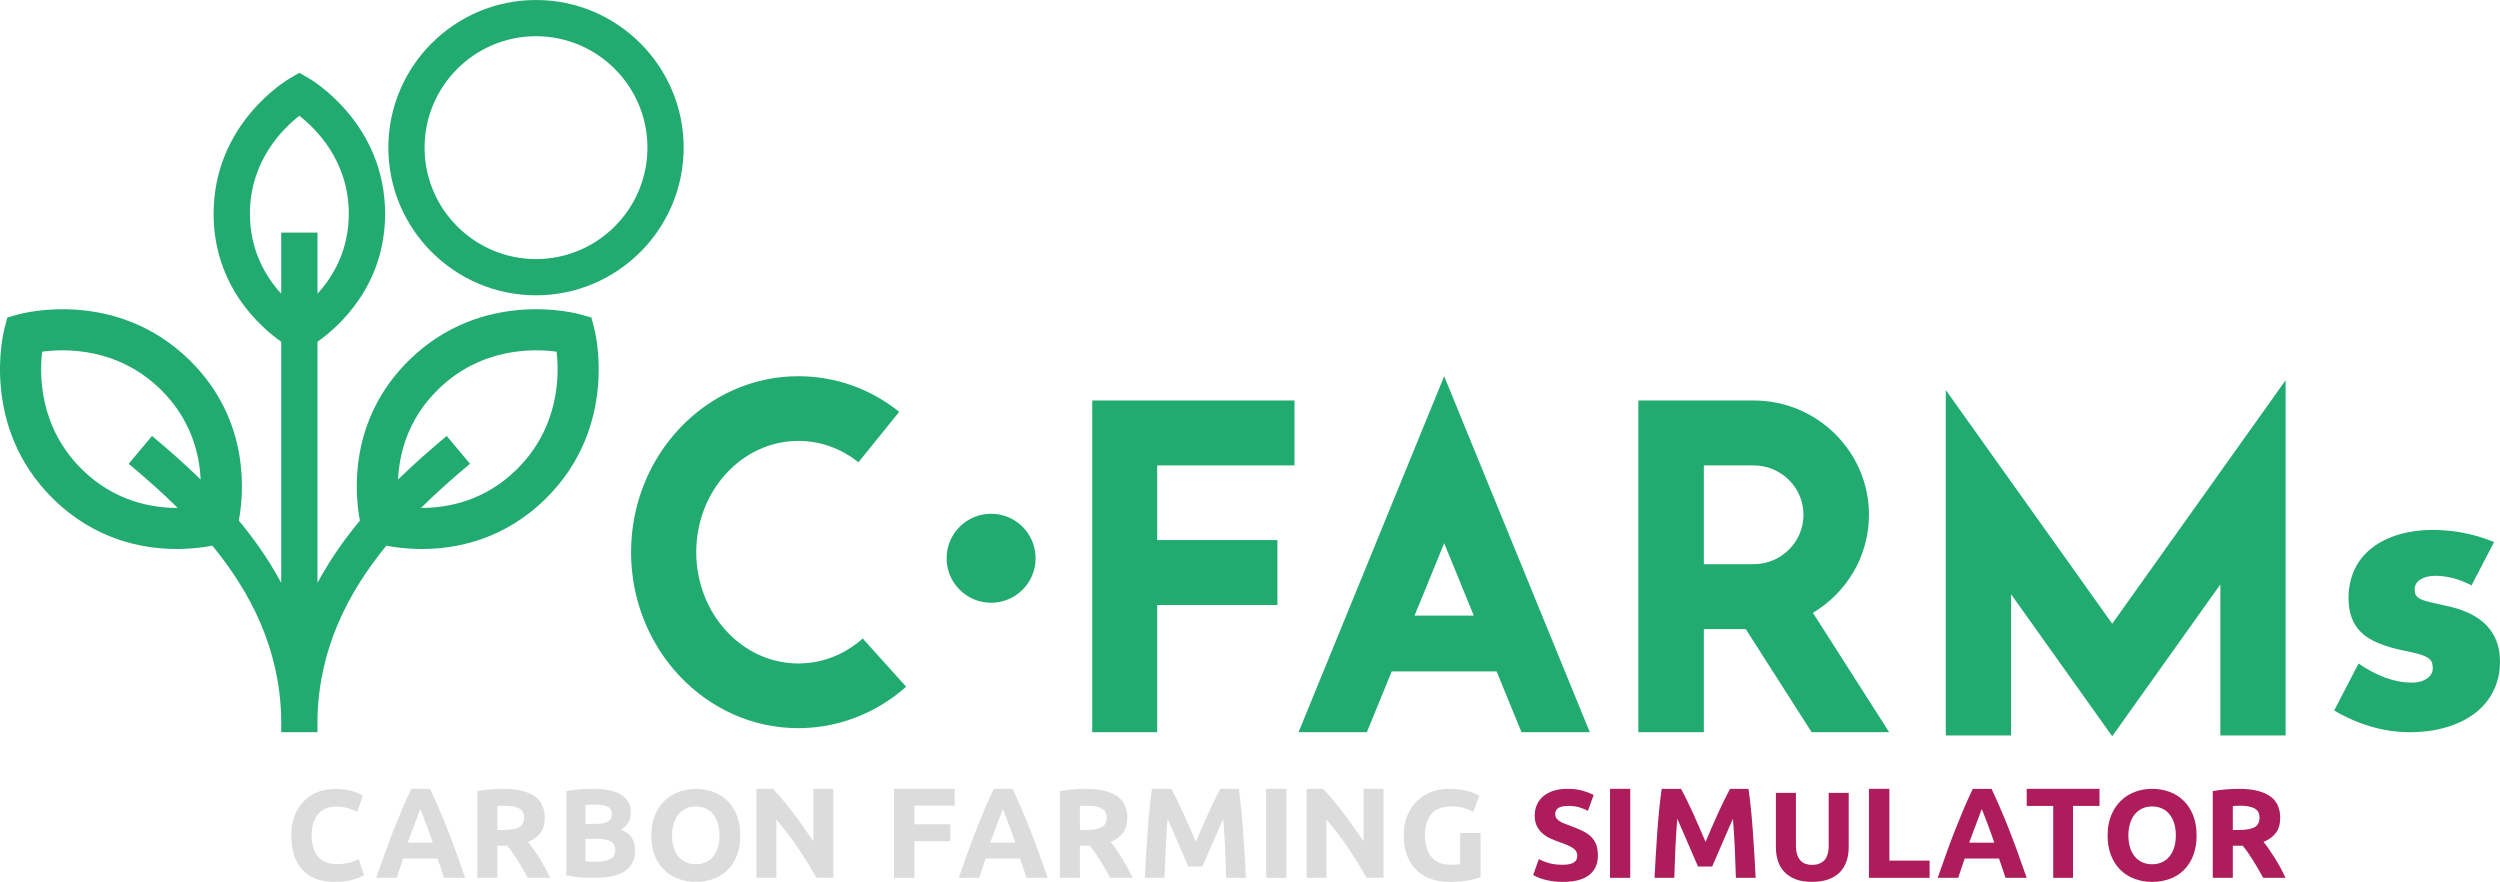 <!--Scalable Vector Graphic-->
<svg width="618px" height="218px" viewBox="0 0 618 218" version="1.1" xmlns="http://www.w3.org/2000/svg" xmlns:xlink="http://www.w3.org/1999/xlink">
    <g id="Landing-Page" stroke="none" stroke-width="1" fill="none" fill-rule="evenodd">
        <g id="Landing-working" transform="translate(-652, -121)">
            <g id="Cfarms---logo-color-DKBG" transform="translate(652, 121)">
                <g id="Group-2" transform="translate(72, 195)">
                    <path d="M10.776,23 C7.266,23 4.593,22.004 2.756,20.011 C0.919,18.017 0,15.185 0,11.516 C0,9.692 0.28,8.063 0.84,6.633 C1.401,5.2 2.169,3.992 3.145,3.006 C4.121,2.02 5.283,1.272 6.633,0.762 C7.983,0.253 9.446,0 11.025,0 C11.937,0 12.767,0.067 13.516,0.206 C14.264,0.344 14.917,0.502 15.478,0.683 C16.038,0.863 16.505,1.049 16.879,1.239 C17.254,1.43 17.522,1.578 17.69,1.684 L16.289,5.694 C15.623,5.332 14.85,5.026 13.967,4.771 C13.085,4.517 12.083,4.389 10.962,4.389 C10.214,4.389 9.482,4.517 8.766,4.771 C8.05,5.026 7.416,5.432 6.868,5.995 C6.317,6.557 5.875,7.285 5.543,8.176 C5.21,9.066 5.045,10.148 5.045,11.42 C5.045,12.44 5.154,13.388 5.373,14.266 C5.59,15.147 5.942,15.906 6.432,16.543 C6.919,17.177 7.556,17.683 8.345,18.053 C9.135,18.425 10.09,18.611 11.212,18.611 C11.917,18.611 12.551,18.568 13.111,18.483 C13.672,18.4 14.17,18.297 14.606,18.182 C15.042,18.063 15.426,17.933 15.759,17.783 C16.091,17.635 16.392,17.497 16.661,17.371 L18,21.346 C17.315,21.77 16.35,22.155 15.104,22.493 C13.858,22.832 12.415,23 10.776,23" id="Fill-1" fill="#DCDCDC"></path>
                    <path d="M31.89,4.986 C31.781,5.303 31.62,5.739 31.411,6.291 C31.201,6.839 30.962,7.475 30.694,8.196 C30.426,8.917 30.126,9.71 29.793,10.577 C29.462,11.444 29.126,12.352 28.783,13.302 L34.993,13.302 C34.66,12.347 34.339,11.436 34.027,10.567 C33.716,9.698 33.421,8.905 33.14,8.183 C32.859,7.463 32.613,6.827 32.403,6.277 C32.19,5.729 32.02,5.298 31.89,4.986 L31.89,4.986 Z M37.763,22 C37.521,21.237 37.262,20.451 36.984,19.644 C36.706,18.841 36.429,18.036 36.153,17.238 L27.671,17.238 C27.396,18.041 27.121,18.845 26.846,19.651 C26.571,20.458 26.314,21.242 26.076,22 L21,22 C21.817,19.632 22.592,17.44 23.325,15.43 C24.059,13.419 24.776,11.523 25.477,9.746 C26.181,7.968 26.872,6.282 27.553,4.683 C28.234,3.085 28.942,1.525 29.675,0 L34.309,0 C35.024,1.525 35.727,3.085 36.42,4.683 C37.111,6.282 37.809,7.968 38.513,9.746 C39.216,11.523 39.935,13.419 40.669,15.43 C41.404,17.44 42.182,19.632 43,22 L37.763,22 Z" id="Fill-3" fill="#DCDCDC"></path>
                    <path d="M52.73,4.174 C52.37,4.174 52.048,4.183 51.761,4.206 C51.475,4.225 51.207,4.248 50.953,4.268 L50.953,10.17 L52.348,10.17 C54.211,10.17 55.544,9.939 56.349,9.478 C57.152,9.018 57.555,8.234 57.555,7.125 C57.555,6.058 57.147,5.3 56.334,4.849 C55.519,4.399 54.318,4.174 52.73,4.174 M52.445,0 C55.747,0 58.274,0.579 60.031,1.743 C61.788,2.904 62.667,4.708 62.667,7.155 C62.667,8.684 62.313,9.922 61.603,10.874 C60.894,11.826 59.874,12.575 58.54,13.118 C58.985,13.662 59.449,14.284 59.936,14.987 C60.423,15.688 60.905,16.42 61.381,17.183 C61.856,17.947 62.318,18.742 62.762,19.567 C63.206,20.394 63.619,21.206 64,22 L58.464,22 C58.061,21.289 57.65,20.566 57.237,19.834 C56.823,19.101 56.398,18.39 55.962,17.7 C55.526,17.009 55.096,16.355 54.672,15.74 C54.247,15.123 53.821,14.56 53.397,14.061 L50.953,14.061 L50.953,22 L46,22 L46,0.564 C47.08,0.356 48.195,0.21 49.349,0.126 C50.504,0.042 51.535,0 52.445,0" id="Fill-5" fill="#DCDCDC"></path>
                    <path d="M72.723,12.363 L72.723,17.911 C73.076,17.953 73.458,17.982 73.874,18.004 C74.289,18.023 74.744,18.034 75.24,18.034 C76.691,18.034 77.861,17.828 78.753,17.416 C79.643,17.002 80.09,16.237 80.09,15.123 C80.09,14.13 79.716,13.423 78.97,12.998 C78.225,12.575 77.157,12.363 75.769,12.363 L72.723,12.363 Z M72.723,8.677 L75.085,8.677 C76.576,8.677 77.645,8.486 78.287,8.102 C78.929,7.721 79.25,7.107 79.25,6.259 C79.25,5.391 78.918,4.783 78.256,4.431 C77.594,4.079 76.618,3.903 75.334,3.903 C74.92,3.903 74.475,3.91 73.999,3.921 C73.522,3.93 73.097,3.956 72.723,3.996 L72.723,8.677 Z M75.179,22 C73.999,22 72.821,21.964 71.652,21.893 C70.48,21.82 69.263,21.648 68,21.383 L68,0.557 C68.994,0.371 70.082,0.231 71.264,0.138 C72.444,0.046 73.542,0 74.557,0 C75.925,0 77.184,0.098 78.333,0.293 C79.483,0.491 80.473,0.826 81.302,1.3 C82.129,1.777 82.778,2.4 83.243,3.175 C83.71,3.949 83.943,4.905 83.943,6.042 C83.943,7.758 83.114,9.109 81.456,10.102 C82.825,10.618 83.757,11.321 84.253,12.209 C84.751,13.096 85,14.098 85,15.216 C85,17.467 84.177,19.16 82.528,20.297 C80.881,21.434 78.431,22 75.179,22 L75.179,22 Z" id="Fill-7" fill="#DCDCDC"></path>
                    <path d="M94.133,11.516 C94.133,12.598 94.265,13.574 94.531,14.443 C94.796,15.313 95.179,16.062 95.679,16.686 C96.179,17.311 96.79,17.795 97.513,18.134 C98.234,18.473 99.063,18.643 99.999,18.643 C100.913,18.643 101.736,18.473 102.47,18.134 C103.204,17.795 103.821,17.311 104.32,16.686 C104.819,16.062 105.201,15.313 105.468,14.443 C105.734,13.574 105.866,12.598 105.866,11.516 C105.866,10.434 105.734,9.453 105.468,8.572 C105.201,7.694 104.819,6.939 104.32,6.314 C103.821,5.688 103.204,5.207 102.47,4.866 C101.736,4.527 100.913,4.356 99.999,4.356 C99.063,4.356 98.234,4.532 97.513,4.883 C96.79,5.232 96.179,5.721 95.679,6.347 C95.179,6.971 94.796,7.724 94.531,8.605 C94.265,9.486 94.133,10.454 94.133,11.516 M111,11.516 C111,13.403 110.718,15.062 110.155,16.495 C109.591,17.925 108.82,19.125 107.844,20.089 C106.865,21.055 105.702,21.783 104.352,22.27 C103.002,22.757 101.551,23 99.999,23 C98.491,23 97.067,22.757 95.727,22.27 C94.388,21.783 93.218,21.055 92.22,20.089 C91.221,19.125 90.435,17.925 89.86,16.495 C89.287,15.062 89,13.403 89,11.516 C89,9.629 89.297,7.968 89.893,6.537 C90.487,5.103 91.289,3.902 92.3,2.926 C93.309,1.949 94.479,1.219 95.806,0.729 C97.134,0.242 98.532,0 99.999,0 C101.508,0 102.933,0.242 104.272,0.729 C105.611,1.219 106.78,1.949 107.779,2.926 C108.778,3.902 109.565,5.103 110.138,6.537 C110.713,7.968 111,9.629 111,11.516" id="Fill-9" fill="#DCDCDC"></path>
                    <path d="M129.824,22 C128.4,19.481 126.86,16.995 125.201,14.541 C123.544,12.085 121.78,9.768 119.91,7.587 L119.91,22 L115,22 L115,0 L119.049,0 C119.749,0.698 120.525,1.558 121.375,2.572 C122.226,3.588 123.091,4.672 123.974,5.827 C124.856,6.978 125.732,8.176 126.605,9.412 C127.475,10.651 128.294,11.842 129.058,12.986 L129.058,0 L134,0 L134,22 L129.824,22 Z" id="Fill-12" fill="#DCDCDC"></path>
                    <polygon id="Fill-14" fill="#DCDCDC" points="149 22 149 0 164 0 164 4.159 154.044 4.159 154.044 8.762 162.901 8.762 162.901 12.921 154.044 12.921 154.044 22"></polygon>
                    <path d="M175.89,4.986 C175.781,5.303 175.62,5.739 175.411,6.291 C175.201,6.839 174.962,7.475 174.694,8.196 C174.426,8.917 174.126,9.71 173.793,10.577 C173.462,11.444 173.126,12.352 172.783,13.302 L178.993,13.302 C178.66,12.347 178.339,11.436 178.027,10.567 C177.716,9.698 177.421,8.905 177.14,8.183 C176.859,7.463 176.613,6.827 176.403,6.277 C176.19,5.729 176.02,5.298 175.89,4.986 L175.89,4.986 Z M181.763,22 C181.521,21.237 181.262,20.451 180.984,19.644 C180.706,18.841 180.429,18.036 180.153,17.238 L171.671,17.238 C171.396,18.041 171.121,18.845 170.846,19.651 C170.571,20.458 170.314,21.242 170.076,22 L165,22 C165.817,19.632 166.592,17.44 167.325,15.43 C168.059,13.419 168.776,11.523 169.477,9.746 C170.181,7.968 170.872,6.282 171.553,4.683 C172.234,3.085 172.942,1.525 173.675,0 L178.309,0 C179.024,1.525 179.727,3.085 180.42,4.683 C181.111,6.282 181.809,7.968 182.513,9.746 C183.216,11.523 183.935,13.419 184.669,15.43 C185.404,17.44 186.182,19.632 187,22 L181.763,22 Z" id="Fill-16" fill="#DCDCDC"></path>
                    <path d="M196.73,4.174 C196.37,4.174 196.048,4.183 195.761,4.206 C195.475,4.225 195.207,4.248 194.953,4.268 L194.953,10.17 L196.348,10.17 C198.211,10.17 199.544,9.939 200.349,9.478 C201.152,9.018 201.555,8.234 201.555,7.125 C201.555,6.058 201.147,5.3 200.334,4.849 C199.519,4.399 198.318,4.174 196.73,4.174 M196.445,0 C199.747,0 202.274,0.579 204.031,1.743 C205.788,2.904 206.667,4.708 206.667,7.155 C206.667,8.684 206.313,9.922 205.603,10.874 C204.894,11.826 203.874,12.575 202.54,13.118 C202.985,13.662 203.449,14.284 203.936,14.987 C204.423,15.688 204.905,16.42 205.381,17.183 C205.856,17.947 206.318,18.742 206.762,19.567 C207.206,20.394 207.619,21.206 208,22 L202.464,22 C202.061,21.289 201.65,20.566 201.237,19.834 C200.823,19.101 200.398,18.39 199.962,17.7 C199.526,17.009 199.096,16.355 198.672,15.74 C198.247,15.123 197.821,14.56 197.397,14.061 L194.953,14.061 L194.953,22 L190,22 L190,0.564 C191.08,0.356 192.195,0.21 193.349,0.126 C194.504,0.042 195.535,0 196.445,0" id="Fill-18" fill="#DCDCDC"></path>
                    <path d="M217.556,0 C217.942,0.698 218.387,1.563 218.893,2.589 C219.397,3.616 219.923,4.724 220.471,5.922 C221.019,7.116 221.562,8.338 222.098,9.588 C222.634,10.837 223.14,12.011 223.612,13.111 C224.085,12.011 224.589,10.837 225.127,9.588 C225.663,8.338 226.206,7.116 226.753,5.922 C227.3,4.724 227.827,3.616 228.332,2.589 C228.836,1.563 229.283,0.698 229.669,0 L234.232,0 C234.447,1.463 234.644,3.095 234.826,4.905 C235.009,6.716 235.168,8.598 235.309,10.556 C235.448,12.514 235.576,14.475 235.695,16.444 C235.812,18.412 235.913,20.265 236,22 L231.115,22 C231.051,19.861 230.964,17.536 230.858,15.016 C230.751,12.497 230.59,9.958 230.376,7.397 C229.989,8.286 229.559,9.27 229.086,10.349 C228.614,11.428 228.147,12.507 227.685,13.586 C227.223,14.665 226.777,15.697 226.346,16.681 C225.918,17.665 225.552,18.507 225.25,19.206 L221.75,19.206 C221.447,18.507 221.082,17.665 220.652,16.681 C220.223,15.697 219.776,14.665 219.314,13.586 C218.853,12.507 218.386,11.428 217.913,10.349 C217.441,9.27 217.011,8.286 216.623,7.397 C216.409,9.958 216.249,12.497 216.141,15.016 C216.033,17.536 215.949,19.861 215.884,22 L211,22 C211.087,20.265 211.188,18.412 211.305,16.444 C211.423,14.475 211.551,12.514 211.691,10.556 C211.83,8.598 211.991,6.716 212.173,4.905 C212.354,3.095 212.553,1.463 212.767,0 L217.556,0 Z" id="Fill-20" fill="#DCDCDC"></path>
                    <polygon id="Fill-22" fill="#DCDCDC" points="241 22 246 22 246 0 241 0"></polygon>
                    <path d="M265.824,22 C264.4,19.481 262.86,16.995 261.201,14.541 C259.544,12.085 257.78,9.768 255.91,7.587 L255.91,22 L251,22 L251,0 L255.049,0 C255.749,0.698 256.525,1.558 257.375,2.572 C258.226,3.588 259.091,4.672 259.974,5.827 C260.856,6.978 261.732,8.176 262.605,9.412 C263.475,10.651 264.294,11.842 265.058,12.986 L265.058,0 L270,0 L270,22 L265.824,22 Z" id="Fill-24" fill="#DCDCDC"></path>
                    <path d="M286.912,4.332 C284.559,4.332 282.86,4.973 281.813,6.259 C280.766,7.543 280.243,9.3 280.243,11.531 C280.243,12.614 280.373,13.596 280.632,14.478 C280.889,15.358 281.279,16.117 281.797,16.756 C282.315,17.394 282.962,17.886 283.74,18.236 C284.516,18.587 285.422,18.762 286.459,18.762 C287.019,18.762 287.499,18.753 287.899,18.731 C288.297,18.71 288.648,18.668 288.951,18.602 L288.951,10.925 L294,10.925 L294,21.851 C293.396,22.087 292.424,22.336 291.087,22.599 C289.749,22.866 288.098,23 286.134,23 C284.452,23 282.923,22.743 281.554,22.236 C280.184,21.726 279.013,20.982 278.041,20.005 C277.071,19.027 276.321,17.828 275.792,16.407 C275.264,14.982 275,13.358 275,11.531 C275,9.684 275.29,8.049 275.873,6.624 C276.456,5.202 277.254,3.997 278.269,3.01 C279.282,2.023 280.475,1.274 281.845,0.763 C283.216,0.254 284.677,0 286.231,0 C287.289,0 288.244,0.067 289.097,0.206 C289.949,0.344 290.681,0.502 291.297,0.684 C291.912,0.864 292.419,1.05 292.819,1.241 C293.217,1.432 293.503,1.58 293.676,1.686 L292.22,5.669 C291.529,5.31 290.736,4.995 289.841,4.729 C288.946,4.465 287.969,4.332 286.912,4.332" id="Fill-25" fill="#DCDCDC"></path>
                    <path d="M314.351,18.769 C315.046,18.769 315.623,18.712 316.076,18.595 C316.532,18.478 316.895,18.32 317.17,18.117 C317.444,17.916 317.634,17.678 317.74,17.401 C317.845,17.126 317.899,16.819 317.899,16.48 C317.899,15.758 317.561,15.157 316.885,14.681 C316.209,14.204 315.046,13.69 313.4,13.137 C312.681,12.884 311.963,12.593 311.246,12.265 C310.527,11.936 309.883,11.521 309.313,11.022 C308.742,10.525 308.278,9.92 307.917,9.21 C307.559,8.5 307.379,7.634 307.379,6.616 C307.379,5.599 307.57,4.68 307.95,3.865 C308.33,3.049 308.869,2.354 309.566,1.779 C310.263,1.206 311.108,0.767 312.1,0.459 C313.093,0.153 314.212,0 315.459,0 C316.937,0 318.215,0.158 319.292,0.477 C320.369,0.793 321.256,1.144 321.953,1.526 L320.528,5.439 C319.915,5.122 319.234,4.84 318.485,4.594 C317.734,4.351 316.832,4.231 315.776,4.231 C314.593,4.231 313.743,4.394 313.225,4.723 C312.707,5.052 312.449,5.556 312.449,6.234 C312.449,6.638 312.544,6.977 312.734,7.253 C312.925,7.528 313.193,7.777 313.542,8.001 C313.891,8.223 314.292,8.424 314.747,8.605 C315.2,8.786 315.702,8.972 316.251,9.162 C317.392,9.586 318.383,10.006 319.229,10.417 C320.073,10.831 320.775,11.315 321.336,11.865 C321.895,12.418 322.313,13.065 322.587,13.808 C322.861,14.55 323,15.451 323,16.51 C323,18.568 322.281,20.164 320.845,21.299 C319.408,22.434 317.243,23 314.351,23 C313.378,23 312.501,22.942 311.72,22.827 C310.939,22.709 310.247,22.566 309.645,22.398 C309.044,22.227 308.525,22.047 308.093,21.856 C307.659,21.665 307.296,21.484 307,21.316 L308.394,17.372 C309.049,17.73 309.856,18.053 310.817,18.34 C311.777,18.626 312.956,18.769 314.351,18.769" id="Fill-26" fill="#AD1D5B"></path>
                    <polygon id="Fill-27" fill="#AD1D5B" points="326 22 331 22 331 0 326 0"></polygon>
                    <path d="M343.556,0 C343.942,0.698 344.387,1.563 344.893,2.589 C345.397,3.616 345.923,4.724 346.471,5.922 C347.019,7.116 347.562,8.338 348.098,9.588 C348.634,10.837 349.14,12.011 349.612,13.111 C350.085,12.011 350.589,10.837 351.127,9.588 C351.663,8.338 352.206,7.116 352.753,5.922 C353.3,4.724 353.827,3.616 354.332,2.589 C354.836,1.563 355.283,0.698 355.669,0 L360.232,0 C360.447,1.463 360.644,3.095 360.826,4.905 C361.009,6.716 361.168,8.598 361.309,10.556 C361.448,12.514 361.576,14.475 361.695,16.444 C361.812,18.412 361.913,20.265 362,22 L357.115,22 C357.051,19.861 356.964,17.536 356.858,15.016 C356.751,12.497 356.59,9.958 356.376,7.397 C355.989,8.286 355.559,9.27 355.086,10.349 C354.614,11.428 354.147,12.507 353.685,13.586 C353.223,14.665 352.777,15.697 352.346,16.681 C351.918,17.665 351.552,18.507 351.25,19.206 L347.75,19.206 C347.447,18.507 347.082,17.665 346.652,16.681 C346.223,15.697 345.776,14.665 345.314,13.586 C344.853,12.507 344.386,11.428 343.913,10.349 C343.441,9.27 343.011,8.286 342.623,7.397 C342.409,9.958 342.249,12.497 342.141,15.016 C342.033,17.536 341.949,19.861 341.884,22 L337,22 C337.087,20.265 337.188,18.412 337.305,16.444 C337.423,14.475 337.551,12.514 337.691,10.556 C337.83,8.598 337.991,6.716 338.174,4.905 C338.354,3.095 338.553,1.463 338.767,0 L343.556,0 Z" id="Fill-28" fill="#AD1D5B"></path>
                    <path d="M375.921,23 C374.376,23 373.042,22.789 371.92,22.365 C370.798,21.937 369.874,21.349 369.143,20.59 C368.413,19.834 367.873,18.93 367.524,17.882 C367.175,16.835 367,15.679 367,14.411 L367,1 L371.952,1 L371.952,14.009 C371.952,14.88 372.052,15.621 372.254,16.233 C372.455,16.844 372.731,17.342 373.079,17.727 C373.428,18.11 373.852,18.386 374.35,18.552 C374.847,18.717 375.391,18.801 375.984,18.801 C377.191,18.801 378.17,18.437 378.921,17.711 C379.673,16.987 380.048,15.752 380.048,14.009 L380.048,1 L385,1 L385,14.411 C385,15.679 384.822,16.839 384.46,17.897 C384.101,18.955 383.551,19.863 382.811,20.621 C382.069,21.377 381.127,21.964 379.984,22.379 C378.842,22.794 377.486,23 375.921,23" id="Fill-29" fill="#AD1D5B"></path>
                    <polygon id="Fill-30" fill="#AD1D5B" points="405 17.746 405 22 390 22 390 0 395.054 0 395.054 17.746"></polygon>
                    <path d="M417.89,4.986 C417.781,5.303 417.62,5.739 417.411,6.291 C417.201,6.839 416.962,7.475 416.694,8.196 C416.426,8.917 416.126,9.71 415.793,10.577 C415.462,11.444 415.126,12.352 414.783,13.302 L420.993,13.302 C420.66,12.347 420.339,11.436 420.027,10.567 C419.716,9.698 419.421,8.905 419.14,8.183 C418.859,7.463 418.613,6.827 418.403,6.277 C418.19,5.729 418.02,5.298 417.89,4.986 L417.89,4.986 Z M423.763,22 C423.521,21.237 423.262,20.451 422.984,19.644 C422.706,18.841 422.429,18.036 422.153,17.238 L413.671,17.238 C413.396,18.041 413.121,18.845 412.846,19.651 C412.571,20.458 412.314,21.242 412.076,22 L407,22 C407.817,19.632 408.592,17.44 409.325,15.43 C410.059,13.419 410.776,11.523 411.477,9.746 C412.181,7.968 412.872,6.282 413.553,4.683 C414.234,3.085 414.942,1.525 415.675,0 L420.309,0 C421.024,1.525 421.727,3.085 422.42,4.683 C423.111,6.282 423.809,7.968 424.513,9.746 C425.216,11.523 425.935,13.419 426.669,15.43 C427.404,17.44 428.182,19.632 429,22 L423.763,22 Z" id="Fill-31" fill="#AD1D5B"></path>
                    <polygon id="Fill-32" fill="#AD1D5B" points="447 0 447 4.224 440.447 4.224 440.447 22 435.554 22 435.554 4.224 429 4.224 429 0"></polygon>
                    <path d="M454.133,11.516 C454.133,12.598 454.265,13.574 454.531,14.443 C454.796,15.313 455.179,16.061 455.679,16.685 C456.179,17.311 456.79,17.795 457.513,18.134 C458.234,18.473 459.063,18.643 459.999,18.643 C460.913,18.643 461.736,18.473 462.47,18.134 C463.204,17.795 463.821,17.311 464.32,16.685 C464.819,16.061 465.201,15.313 465.468,14.443 C465.734,13.574 465.866,12.598 465.866,11.516 C465.866,10.434 465.734,9.453 465.468,8.572 C465.201,7.694 464.819,6.939 464.32,6.313 C463.821,5.688 463.204,5.207 462.47,4.866 C461.736,4.527 460.913,4.356 459.999,4.356 C459.063,4.356 458.234,4.532 457.513,4.883 C456.79,5.232 456.179,5.721 455.679,6.346 C455.179,6.97 454.796,7.724 454.531,8.605 C454.265,9.486 454.133,10.454 454.133,11.516 M471,11.516 C471,13.403 470.718,15.062 470.155,16.494 C469.591,17.925 468.82,19.125 467.844,20.089 C466.865,21.055 465.702,21.783 464.352,22.27 C463.002,22.757 461.551,23 459.999,23 C458.491,23 457.067,22.757 455.727,22.27 C454.388,21.783 453.218,21.055 452.22,20.089 C451.221,19.125 450.435,17.925 449.86,16.494 C449.287,15.062 449,13.403 449,11.516 C449,9.629 449.297,7.968 449.893,6.537 C450.487,5.103 451.289,3.902 452.3,2.925 C453.309,1.949 454.479,1.219 455.806,0.729 C457.134,0.242 458.532,0 459.999,0 C461.508,0 462.933,0.242 464.272,0.729 C465.611,1.219 466.78,1.949 467.779,2.925 C468.778,3.902 469.565,5.103 470.138,6.537 C470.713,7.968 471,9.629 471,11.516" id="Fill-33" fill="#AD1D5B"></path>
                    <path d="M481.73,4.174 C481.37,4.174 481.048,4.183 480.761,4.206 C480.475,4.225 480.207,4.248 479.953,4.268 L479.953,10.17 L481.348,10.17 C483.211,10.17 484.544,9.939 485.349,9.478 C486.152,9.018 486.555,8.234 486.555,7.125 C486.555,6.058 486.147,5.3 485.334,4.849 C484.519,4.399 483.318,4.174 481.73,4.174 M481.445,0 C484.747,0 487.274,0.579 489.031,1.743 C490.788,2.904 491.667,4.708 491.667,7.155 C491.667,8.684 491.313,9.922 490.603,10.874 C489.894,11.826 488.874,12.575 487.54,13.118 C487.985,13.662 488.449,14.284 488.936,14.987 C489.423,15.688 489.905,16.42 490.381,17.183 C490.856,17.947 491.318,18.742 491.762,19.567 C492.206,20.394 492.619,21.206 493,22 L487.464,22 C487.061,21.289 486.65,20.566 486.237,19.834 C485.823,19.101 485.398,18.39 484.962,17.7 C484.526,17.009 484.096,16.355 483.672,15.74 C483.247,15.123 482.821,14.56 482.397,14.061 L479.953,14.061 L479.953,22 L475,22 L475,0.564 C476.08,0.356 477.195,0.21 478.349,0.126 C479.504,0.042 480.535,0 481.445,0" id="Fill-34" fill="#AD1D5B"></path>
                </g>
                <g id="Group-3" fill="#22AB70">
                    <path d="M610.968,144.702 C607.925,143.13 604.943,142.341 602.02,142.341 C600.496,142.341 599.266,142.648 598.32,143.25 C597.376,143.855 596.906,144.671 596.906,145.699 C596.906,146.243 596.982,146.683 597.133,147.017 C597.287,147.351 597.62,147.665 598.14,147.968 C598.656,148.271 599.416,148.543 600.423,148.784 C601.426,149.03 602.749,149.329 604.392,149.693 C608.959,150.602 612.369,152.219 614.62,154.55 C616.873,156.875 618,159.857 618,163.487 C618,166.209 617.452,168.659 616.357,170.835 C615.261,173.012 613.738,174.844 611.79,176.324 C609.842,177.807 607.496,178.957 604.758,179.774 C602.02,180.59 599.008,181 595.718,181 C589.388,181 583.148,179.214 577,175.646 L583.028,164.032 C587.653,167.175 592.034,168.75 596.176,168.75 C597.696,168.75 598.946,168.417 599.918,167.75 C600.894,167.087 601.379,166.24 601.379,165.208 C601.379,164.607 601.303,164.108 601.152,163.714 C600.998,163.319 600.681,162.958 600.192,162.625 C599.705,162.292 598.992,161.989 598.047,161.717 C597.102,161.445 595.872,161.157 594.349,160.854 C589.238,159.828 585.658,158.297 583.622,156.27 C581.581,154.247 580.559,151.448 580.559,147.88 C580.559,145.277 581.049,142.931 582.022,140.846 C582.994,138.758 584.398,136.99 586.222,135.537 C588.05,134.086 590.256,132.966 592.844,132.18 C595.429,131.395 598.306,131 601.473,131 C606.645,131 611.667,132 616.537,133.993 L610.968,144.702 Z" id="Fill-35"></path>
                    <polygon id="Fill-36" points="565 94 522.136 154.181 481 96.419 481 181.802 497.13 181.802 497.13 146.887 522.136 182 548.869 144.468 548.869 181.802 565 181.802 565 121.819"></polygon>
                    <path d="M421.19,115.048 L433.502,115.048 C440.295,115.048 445.82,120.525 445.82,127.254 C445.82,133.987 440.295,139.464 433.502,139.464 L421.19,139.464 L421.19,115.048 Z M421.19,155.513 L431.551,155.513 L447.837,181 L467,181 L448.149,151.489 C456.445,146.544 462.008,137.534 462.008,127.254 C462.008,111.676 449.222,99 433.502,99 L405,99 L405,155.513 L405,181 L421.19,181 L421.19,155.513 Z" id="Fill-37"></path>
                    <path d="M357,134.282 L364.319,152.172 L349.681,152.172 L357,134.282 Z M337.886,181 L344.04,165.963 L369.96,165.963 L376.114,181 L393,181 L357,93 L321,181 L337.886,181 Z" id="Fill-38"></path>
                    <polygon id="Fill-39" points="320 115.048 320 99 270 99 270 181 286.059 181 286.059 149.555 315.778 149.555 315.778 133.506 286.059 133.506 286.059 115.048"></polygon>
                    <path d="M256,138 C256,144.077 251.075,149 245.001,149 C238.925,149 234,144.077 234,138 C234,131.923 238.925,127 245.001,127 C251.075,127 256,131.923 256,138" id="Fill-40"></path>
                    <path d="M197.344,180 C174.548,180 156,160.488 156,136.501 C156,112.516 174.548,93 197.344,93 C206.434,93 215.056,96.045 222.286,101.801 L212.202,114.275 C207.866,110.818 202.728,108.994 197.344,108.994 C183.43,108.994 172.111,121.333 172.111,136.501 C172.111,151.667 183.43,164.009 197.344,164.009 C203.212,164.009 208.716,161.874 213.262,157.838 L224,169.759 C216.561,176.364 207.096,180 197.344,180" id="Fill-41"></path>
                    <path d="M132.5,8.952 C117.311,8.952 104.953,21.31 104.953,36.5 C104.953,51.69 117.311,64.044 132.5,64.044 C147.689,64.044 160.047,51.69 160.047,36.5 C160.047,21.31 147.689,8.952 132.5,8.952 M132.5,73 C112.372,73 96,56.624 96,36.5 C96,16.372 112.372,0 132.5,0 C152.628,0 169,16.372 169,36.5 C169,56.624 152.628,73 132.5,73" id="Fill-42"></path>
                    <path d="M127.688,116.082 C119.708,123.919 110.531,125.583 104.076,125.553 C108,121.676 112.107,118.059 116.185,114.65 L110.43,107.766 C106.742,110.843 102.59,114.445 98.403,118.53 C98.696,112.175 100.762,103.669 108.256,96.311 C118.866,85.891 131.789,86.154 137.587,86.934 C138.267,92.752 138.293,105.666 127.688,116.082 M61.778,52.851 C61.778,39.748 69.928,31.787 74,28.625 C78.077,31.791 86.22,39.751 86.22,52.851 C86.22,61.982 82.257,68.479 78.487,72.599 L78.487,57.496 L69.511,57.496 L69.511,72.599 C65.741,68.479 61.778,61.982 61.778,52.851 M43.926,125.553 C37.468,125.583 28.295,123.919 20.311,116.082 C9.705,105.666 9.736,92.752 10.415,86.934 C16.209,86.154 29.133,85.891 39.743,96.311 C47.24,103.669 49.303,112.175 49.596,118.53 C45.41,114.445 41.258,110.843 37.573,107.766 L31.813,114.65 C35.896,118.059 40.001,121.676 43.926,125.553 M146.927,81.325 L146.193,78.487 L143.365,77.699 C142.392,77.428 119.252,71.24 101.118,89.05 C85.885,104.006 87.789,122.503 88.971,128.687 C87.24,130.777 85.555,132.954 83.965,135.216 C81.925,138.123 80.103,141.073 78.487,144.069 L78.487,84.478 C83.594,80.884 95.197,70.753 95.197,52.851 C95.197,30.455 77.012,19.734 76.239,19.29 L74,18 L71.759,19.29 C70.987,19.734 52.802,30.455 52.802,52.851 C52.802,70.753 64.405,80.884 69.511,84.478 L69.511,144.069 C67.9,141.073 66.078,138.123 64.038,135.216 C62.443,132.954 60.763,130.777 59.029,128.687 C60.211,122.503 62.115,104.006 46.881,89.05 C28.75,71.24 5.61,77.428 4.633,77.699 L1.81,78.487 L1.073,81.325 C0.817,82.305 -4.957,105.539 13.173,123.345 C23.475,133.459 35.259,135.714 43.714,135.714 C47.41,135.714 50.469,135.282 52.493,134.891 C62.014,146.501 69.048,160.284 69.511,177.267 L69.511,181 L78.487,181 L78.487,177.267 C78.951,160.284 85.989,146.501 95.51,134.891 C97.534,135.282 100.589,135.714 104.284,135.714 C112.744,135.714 124.525,133.459 134.825,123.345 C152.959,105.539 147.182,82.305 146.927,81.325" id="Fill-43"></path>
                </g>
            </g>
        </g>
    </g>
</svg>
